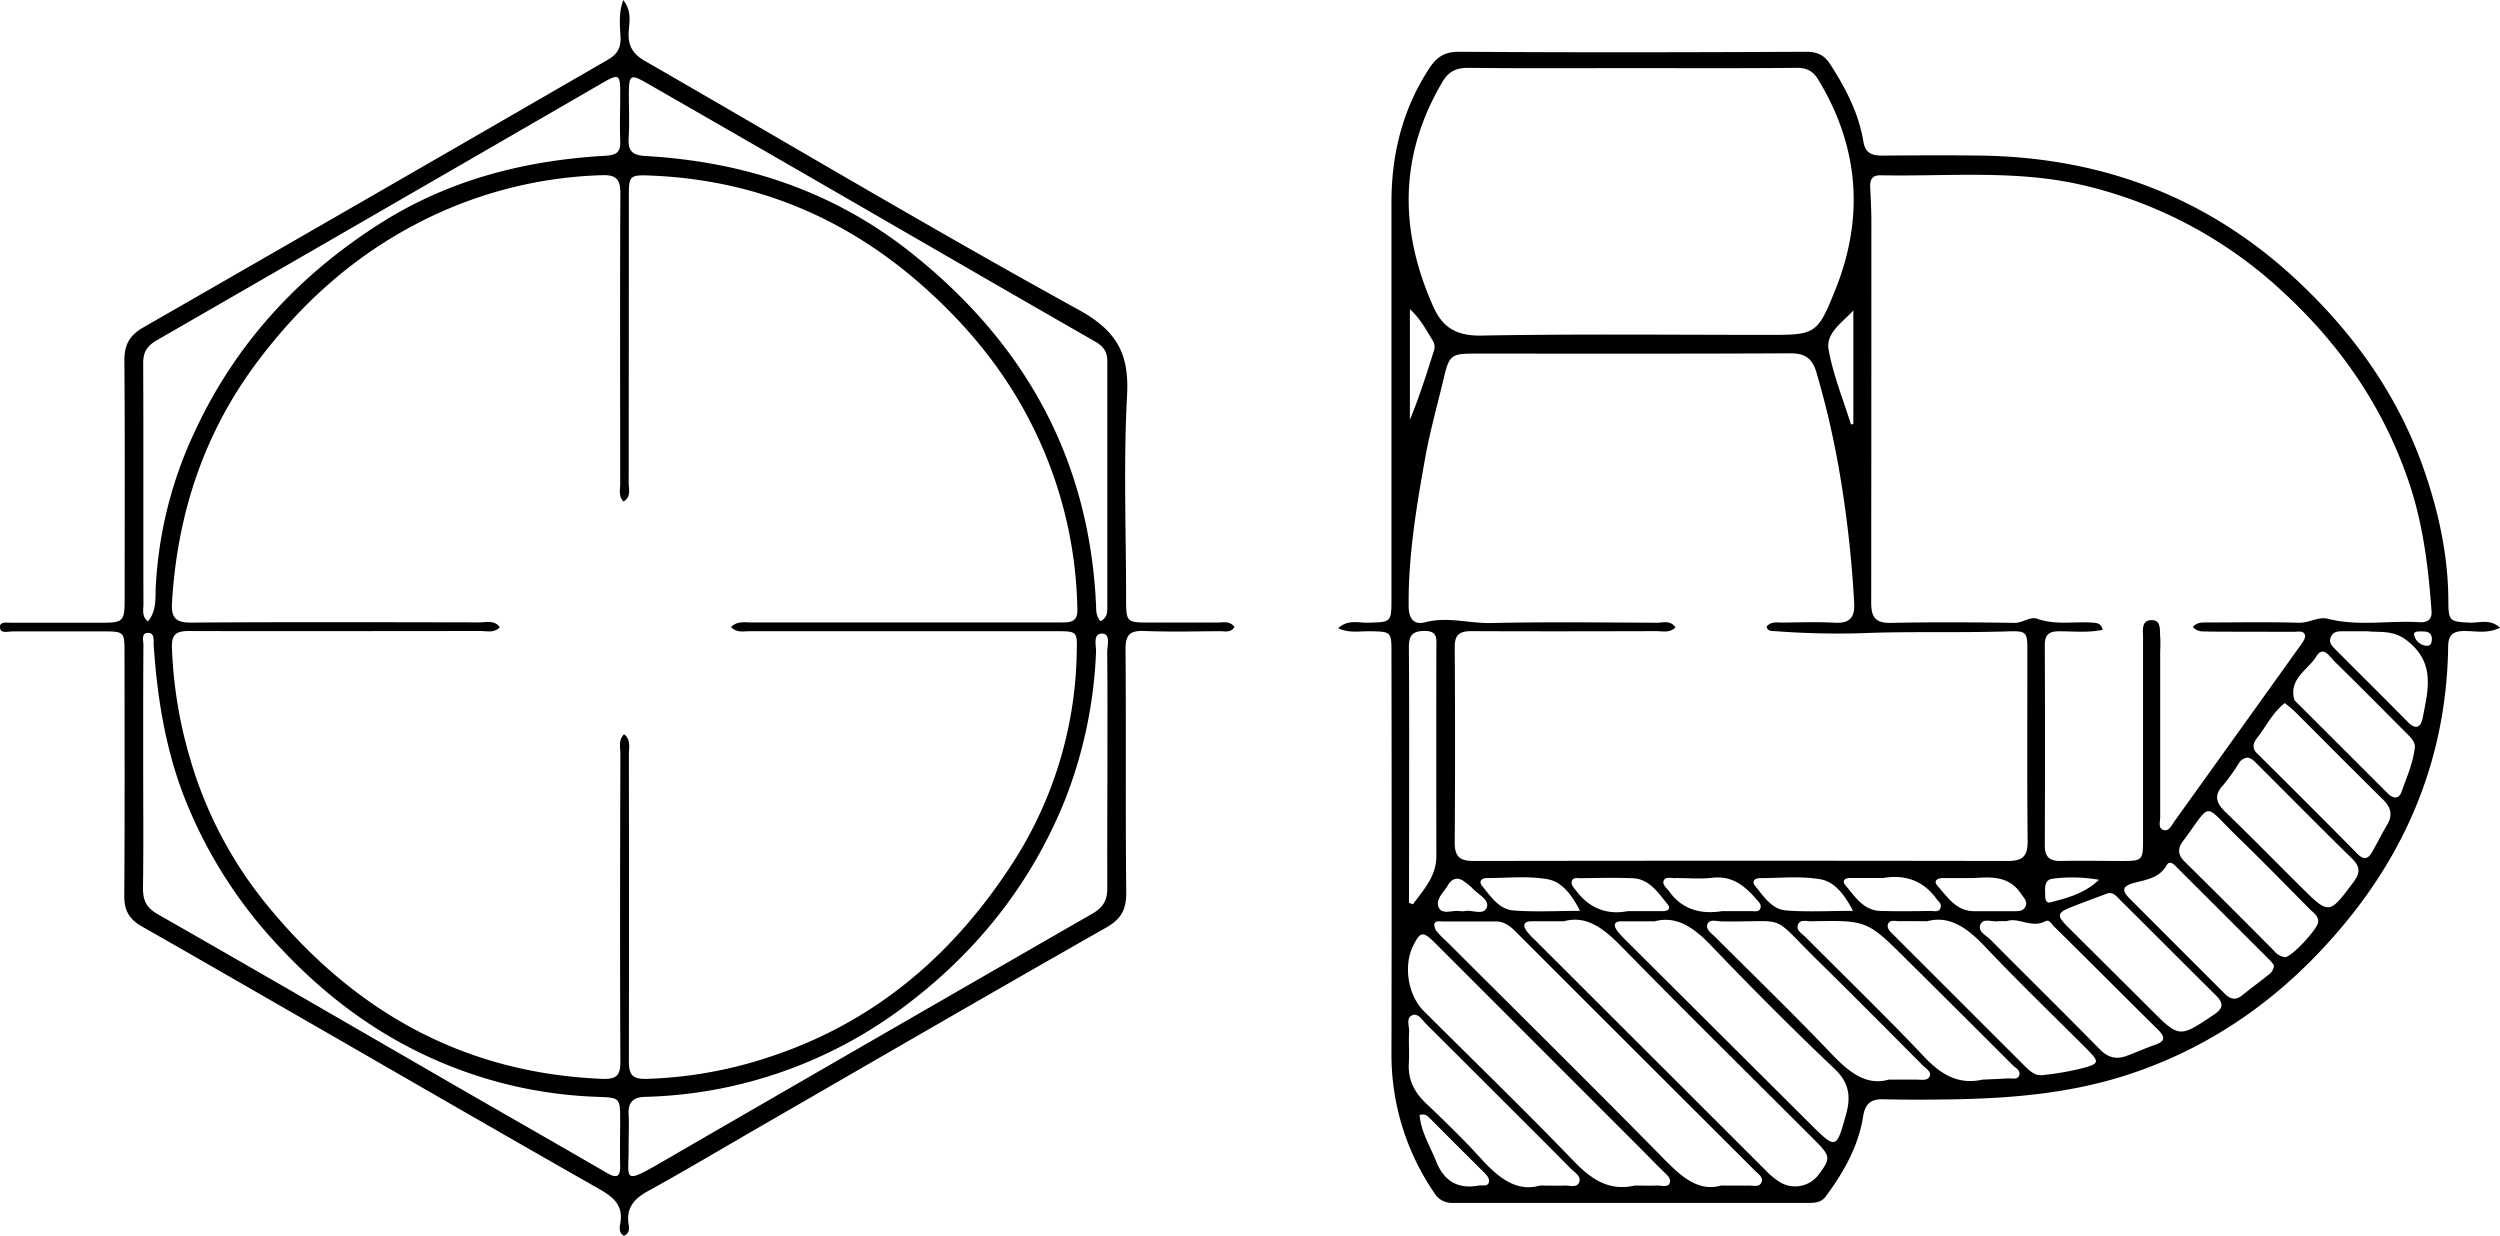 <svg id="Ebene_3" data-name="Ebene 3" xmlns="http://www.w3.org/2000/svg" viewBox="0 0 796.25 393.59"><g id="WxsWjN.tif"><path d="M821.8,286.94c-4,2-7.84,1-11.51,1.05s-5,1.46-5,5.05c-.49,33.48-12,63-33.29,88.53-18,21.63-40.05,38-67.12,47.19-18.37,6.26-37.24,8-56.4,8.37-7.65.14-15.31.18-23,0-4.13-.12-5.88,1.41-6.54,5.55-1.53,9.54-6.21,17.74-11.9,25.41-1.36,1.83-3.3,2.05-5.34,2.05q-56.67,0-113.34,0a6.56,6.56,0,0,1-6.09-3.34,77.94,77.94,0,0,1-13.54-44.48q.12-63.6,0-127.2c0-7,0-6.95-7.23-7.06-3.08,0-6.27.63-9.76-.95,3.12-2.89,6.51-1.69,9.55-1.77,7.37-.19,7.44-.12,7.44-7.63q0-63.1,0-126.2c0-15.31,3.47-29.47,11.86-42.46,2.53-3.92,5-5.59,9.91-5.55,36.78.25,73.56.18,110.34,0,3.64,0,5.81,1.11,7.73,4.11,4.87,7.61,9,15.5,10.47,24.5.6,3.64,2.71,4.49,6,4.46,10.49-.07,21-.15,31.46,0,39,.58,73,13.53,101.49,40.52,17.8,16.85,31.5,36.32,39.57,59.46,4.7,13.5,7.75,27.44,7.79,41.88,0,6.37.48,6.61,6.82,6.89C815.2,285.46,818.64,284,821.8,286.94Zm-97.83-.2c1.32-1.58,2.86-1.47,4.33-1.47,9.83,0,19.65-.2,29.47.09,3.25.1,6.15-2.05,9.2-1.27,9.7,2.5,19.52.47,29.26,1.1,2.27.15,4-.79,3.77-3.47-1-13.92-2.69-27.75-7.19-41.07-8.11-24-22-44.1-40.61-61.09a139.84,139.84,0,0,0-63.53-33.64c-21.17-4.9-42.75-2.66-64.17-3.08-2.72-.05-3.4,1.47-3.29,3.82.17,3.65.37,7.3.37,11q0,60.63-.05,121.25c0,4.58,1.24,6.59,6.23,6.49,13.14-.28,26.3-.2,39.45,0,2.63,0,5-2.11,7.18-1.32,5.89,2.11,11.87.8,17.78,1.25,1.3.1,2.56.17,3.09,2.28-4.79,1-9.42.44-14,.47-3.13,0-4.45,1.13-4.44,4.4q.13,31.93,0,63.87c0,3.72,1.66,4.95,5.18,4.88,6.49-.14,13,0,19.48,0s6.63-.24,6.63-6.86c0-21.45,0-42.9,0-64.36,0-2.21-.61-5.42,2.65-5.49s2.63,3.2,2.81,5.38c.15,1.82,0,3.65,0,5.48,0,17.3,0,34.6,0,51.89,0,1.41-.71,3.47.91,4.05,1.89.66,2.69-1.41,3.62-2.71q20.18-28.12,40.31-56.27c.65-.9,1.52-2.2,1.3-3-.43-1.6-2.21-1.1-3.45-1.11-9,0-18,0-27-.06C727.69,288,725.76,288.59,724,286.74Zm-164.77.12c-2,1.84-4.08,1.16-6,1.17-19.64.05-39.28.09-58.92,0-3.73,0-5.42,1-5.4,5.05q.21,31.17,0,62.36c0,4.25,1.52,5.8,5.88,5.79q85.16-.15,170.29,0c4.8,0,6.35-1.58,6.3-6.34-.19-19.95-.08-39.91-.08-59.87,0-6.91,0-7.11-6.79-6.9-15.27.48-30.53-.06-45.82.56a263.58,263.58,0,0,1-27.76-.65c-1-.07-2.37.12-2.68-1.46,1.42-1.72,3.37-1.25,5.13-1.27,5.49-.06,11-.26,16.48.05,4.83.27,6.55-1.61,6.27-6.36a363.17,363.17,0,0,0-4.91-43,279.48,279.48,0,0,0-7.15-30.51c-1.4-4.7-4-6-8.65-5.94-33.62.18-67.25.09-100.87.1-6.56,0-7.44.71-9,7.27-2,8.55-4.43,17-6,25.68-2.82,15.69-5.46,31.42-5.31,47.47,0,3.83,1.53,6.12,5.26,5.14,7.11-1.87,14,.41,21.08.25,17.63-.4,35.28-.16,52.93-.1C555.4,285.3,557.58,284.53,559.2,286.86ZM545.32,108.71c-17.31,0-34.62.11-51.92-.09-4-.05-6.45,1.1-8.48,4.55-13.76,23.34-13.74,47.13-2.89,71.45,3,6.78,7.49,9.42,15.39,9.27,30.1-.55,60.23-.22,90.35-.22,16,0,16.52.22,22.44-14.64,9.17-23,7.38-45.39-5.58-66.71-1.62-2.67-3.64-3.73-6.9-3.7C580.26,108.8,562.79,108.71,545.32,108.71Zm28.42,355.9c3.79,0,6.28.05,8.77,0,1.43,0,3.39.6,4.07-1s-.94-2.61-2-3.67q-38.1-38-76.17-76.09c-1.78-1.79-3.69-3.36-6.42-3.36-5.65,0-11.3,0-17,0-.95,0-2.32-.3-2.62.81a3.73,3.73,0,0,0,1,2.61,34.89,34.89,0,0,0,3.15,3.17c23.21,23.17,46.55,46.22,69.54,69.61C561.51,462.18,566.75,466.58,573.74,464.61Zm-50.1-84.17c-4.28,0-7.27,0-10.26,0-2.51,0-2.92,1.25-1.57,3.15a20.35,20.35,0,0,0,2.37,2.55q36.81,36.78,73.65,73.54a24,24,0,0,0,4.57,3.81,9.33,9.33,0,0,0,12.36-2.34c3.94-5.22,3.89-5.88-1.36-11.13-20.52-20.52-41.21-40.9-61.52-61.64C536.3,382.69,530.77,378.43,523.64,380.44Zm22.63,84.17c2.33,0,4.66.07,7,0,1.43-.06,3.52.71,4.1-.83s-1.2-2.83-2.37-4c-2.49-2.44-4.9-4.95-7.36-7.41q-32.53-32.53-65.07-65.07c-3.83-3.82-4.68-3.66-7,1.09C472.52,394.74,474,404,479,409c15.82,15.79,31.88,31.34,47.4,47.42C532,462.29,537.69,466.55,546.27,464.61Zm6.3-84.16c-4.35,0-7.51,0-10.66,0-2.36,0-2.45,1.34-1.36,2.9a25.75,25.75,0,0,0,3,3.3q29.18,29.07,58.36,58.13c8.46,8.41,8.51,8.39,11.65-3,1.49-5.41,1-9.86-3.62-14.27-13.47-12.77-26.57-25.93-39.4-39.34C565.09,382.48,559.57,378.57,552.57,380.45ZM657,430.87c2.65-.12,5.32-.21,8-.39,1.27-.08,3.07.51,3.63-.83.7-1.66-1.2-2.54-2.16-3.51Q649.76,409.43,633,392.82c-12.77-12.71-12.77-12.72-30.58-12.38-1.43,0-3.39-.66-4.13.89-.88,1.86,1,2.9,2.16,4,12.64,12.68,25.51,25.13,37.82,38.12C643.59,429.1,649.07,432.62,657,430.87Zm-29.9,0c4,0,6.45,0,8.94,0,1.47,0,3.45.44,4.11-1.05s-1.22-2.49-2.21-3.49c-11.13-11.18-22.24-22.38-33.49-33.44-15.71-15.45-8.74-12.06-30.64-12.42-1.55,0-3.84-.9-4.47,1-.54,1.58,1.35,2.81,2.53,4,12.45,12.44,25.11,24.68,37.24,37.44C614.61,428.66,620.13,432.88,627.1,430.87Zm12.3-50.45c-3.87,0-6.36-.06-8.86,0-1.26,0-3-.59-3.62.84s.87,2.67,1.92,3.71q20.79,20.77,41.58,41.55c1.57,1.56,3.29,3.17,5.55,2.92a88.37,88.37,0,0,0,12.76-2.19c5.51-1.46,5.54-2,1.6-6-10.93-10.94-22.09-21.66-32.7-32.9C652.11,382.54,646.44,378.5,639.4,380.42ZM516,464.61c3.59,0,5.75.09,7.91,0,1.58-.08,3.8.81,4.56-.95.88-2-1.36-3.17-2.57-4.39-7.8-7.91-15.69-15.74-23.55-23.6q-11.26-11.25-22.54-22.49c-1.26-1.25-2.56-3.52-4.34-2.86-2.25.84-1,3.48-1.12,5.31-.18,3.31.11,6.64-.08,9.95-.31,5.2,1.64,9.21,5.39,12.77,6.13,5.83,12.22,11.73,17.88,18C503,462.33,508.77,466.7,516,464.61Zm148.63-84.19a24.72,24.72,0,0,0-2.67,0c-1.91.26-4.63-1-5.56.86-1.19,2.38,1.71,3.61,3.11,5,11.56,11.66,23.28,23.16,34.77,34.89,2.58,2.64,5.2,3.35,8.47,2.19,3.11-1.11,6.11-2.53,9.23-3.59,3.34-1.13,3.14-2.56.92-4.77-11.06-10.93-22-21.93-33.1-32.87-.77-.76-1.55-2.37-2.76-1.72C672.62,382.8,668.31,379,664.64,380.42ZM697,371.48c-3.86,1.45-7.74,2.86-11.58,4.37-4.69,1.85-4.89,2.76-1.37,6.27,8.78,8.77,17.61,17.51,26.39,26.28,9.27,9.25,9.2,9.17,20.22,1.79,3.12-2.08,3.12-3.71.65-6.16-10.21-10.12-20.34-20.33-30.56-30.44C699.78,372.61,698.81,371.22,697,371.48Zm44.39-43.16a3.61,3.61,0,0,0-2.8,1.83,57.42,57.42,0,0,1-4.92,6.87c-3.2,3.42-2.21,5.85.84,8.77,8,7.7,15.8,15.68,23.7,23.52,9.21,9.13,9.12,9.05,16.89-1.3,2.23-3,2.24-4.95-.48-7.6-10.11-9.86-20-19.92-30-29.88C743.7,329.61,742.84,328.53,741.41,328.32Zm11.87-17.38c-3.85,3-5.84,7.25-8.64,10.85-1.12,1.44-1.84,2.78-.79,4.49a6.94,6.94,0,0,0,1,1.06C755.42,337.89,766,348.4,776.43,359c2,2,3.36,1.59,4.58-.53,1.66-2.86,3.11-5.85,4.8-8.7,1.81-3,1.38-5.45-1.16-8-9.57-9.41-19-18.95-28.5-28.43C755.35,312.61,754.43,311.92,753.28,310.94Zm10.64,69.61c0-1.94-1.58-2.87-2.71-4-7.7-7.78-15.36-15.61-23.22-23.23-11-10.7-7.7-11-17.14,1.6-1.81,2.41-1.61,4.4.56,6.55q14.36,14.16,28.54,28.48a5.16,5.16,0,0,0,3.38,1.91C755.37,391.93,764,382.64,763.92,380.55ZM749.8,394.5a10.45,10.45,0,0,0-1.06-1.43Q733.64,378,718.5,362.88c-.84-.83-2-1.81-2.86-.31-2.34,4.19-6.69,4.63-10.56,5.69-4,1.11-3.48,2.72-1.19,5Q719,388.39,734.13,403.5c1.79,1.8,3.51,2.21,5.63.47,2.68-2.21,5.52-4.22,8.21-6.42A3.92,3.92,0,0,0,749.8,394.5Zm44.88-69.45c.14-1.76-1.31-3.16-2.72-4.57-7.61-7.62-15.19-15.29-22.88-22.82-1.54-1.51-3.59-5.16-5.78-1.6-2.68,4.37-8.9,7.15-7,13.85a1.08,1.08,0,0,0,.3.39q14.77,14.73,29.52,29.48c1.84,1.85,3.6,1.53,4.29-.52C792,334.74,794.05,330.37,794.68,325.05ZM474.31,374.56l1.25.47c3.41-4.65,7.49-8.92,7.47-15.42q-.06-33.15,0-66.3c0-2.63.59-5.36-3.75-5.34-4,0-5.05,1.58-5,5.37.15,19.94.07,39.89.07,59.83Zm305.28-86.49c-3,0-5.49,0-8,0-1.56,0-2.94.15-3.68,1.86s.39,2.84,1.42,3.87c7.7,7.75,15.48,15.41,23.13,23.19,2.63,2.67,4.18,1.52,4.72-1.32,1.68-8.85,4.21-17.57-5.09-24.71C787.7,287.57,783.5,288.52,779.59,288.07Zm-250.8,89.05c-2.57-5.06-5.76-9.27-10.35-10.08-6.27-1.1-12.86-.37-19.31-.36-1.74,0-2.71,1.08-1.5,2.53,2.72,3.28,5.31,7.39,9.86,7.77C514.33,377.53,521.25,377.12,528.79,377.12Zm86.93,0c-2.58-5-5.74-9.24-10.32-10.05-6.27-1.1-12.86-.39-19.31-.37-1.68,0-2.74,1-1.51,2.51,2.71,3.24,5.22,7.41,9.78,7.77C601.21,377.52,608.13,377.12,615.72,377.12Zm9.66-10.47c-4.22,0-7.37,0-10.51,0-1.6,0-2.87.77-1.48,2.41,3.06,3.59,5.72,8,11.22,8.09,5.29.14,10.59.07,15.89,0,1.07,0,2.51.5,3.07-.9s-.62-2.06-1.28-3C637.8,367,631.52,365.57,625.38,366.65ZM574,377.21c4.14,0,6.8,0,9.46,0,.95,0,2.18.32,2.7-.73.6-1.25-.39-2.17-1.15-3-3.71-4.28-7.73-7.65-14.07-6.9-3.94.47-8,.05-12,.11-1.25,0-3.06-.58-3.55.94-.4,1.24,1.08,2.26,1.84,3.34C561.81,377.38,568.34,378.11,574,377.21Zm-30,0h11.07c1.65,0,2.89-.68,1.53-2.3-3-3.62-5.73-8-11.16-8.19s-10.92-.09-16.38,0c-1.07,0-2.61-.38-2.92,1.08-.24,1.12.77,2.06,1.48,3C532.05,376.69,538,378.43,544,377.19Zm110.24-10.53c-4,0-7,0-10,0-1.58,0-3,.91-1.64,2.41,3.23,3.62,6,8.15,11.77,8.13,4.14,0,8.28,0,12.42,0,1.47,0,3.16.12,3.9-1.53s-.64-2.8-1.43-4C665.31,365.69,659.17,366.4,654.22,366.66ZM477.69,442.15c.44,5.35,3.32,9.85,5.24,14.69,2.51,6.32,6.9,9,13.62,7.77,1.1-.19,2.66.37,3.15-.86s-.58-2.42-1.53-3.37q-8.62-8.56-17.19-17.18C480.11,442.33,479.31,441.62,477.69,442.15ZM615.84,185.9c-3.44,3.74-8.81,7.19-7.89,12.38,1.44,8.14,4.67,16,7.14,23.92l.75-.16Zm-141.24-.42V220.7c3-7.21,5.28-14.53,7.61-21.84a3.79,3.79,0,0,0-.3-3.33C479.83,192.22,478.09,188.66,474.6,185.48Zm17.33,191.74c2.2-.63,6.19,1.57,7.18-1.24.87-2.49-3.06-4.22-4.84-6.31a15.3,15.3,0,0,0-1.91-1.54c-2.29-2-4.32-1.51-5.71.91-1.27,2.21-4,4.42-2.89,6.95s4.47.79,6.79,1.22A9.56,9.56,0,0,0,491.93,377.22Zm202.12-10a49.2,49.2,0,0,0-14.68-.35c-2.65.31-2.51,2.71-2.44,4.7,0,1.26,0,3.35,1.77,2.83C683.79,373,689.13,371.83,694.05,367.26Zm106.06-76.88c-.22-2.3-2-2.23-3.61-2.22-.91,0-2.44,0-2,1.31a4.34,4.34,0,0,0,3.84,3.25C800,292.8,800,291.59,800.11,290.38Z" transform="translate(-25.55 -87.01)"/><path d="M224.26,480.6c-1.68-1-1.37-2.69-1.14-4,1-5.64-2.16-8.3-6.6-10.82-27.11-15.41-54.1-31-81.13-46.58-21.57-12.4-43.1-24.85-64.72-37.16-3.88-2.22-5.57-5-5.54-9.61.18-25.77.09-51.54.08-77.32,0-7,0-7-7.26-7-9.49,0-19,0-28.46,0-1.44,0-4,.86-3.94-1.48,0-1.77,2.4-1.26,3.81-1.27,9,0,18,0,27,0s8.89,0,8.89-9.15c0-24.78.12-49.55-.09-74.33,0-5.1,1.62-8.07,6.16-10.66Q145.35,148.73,219.2,106c2.66-1.53,4.06-3.43,4-6.76-.14-3.8-.76-7.77.86-12.2,2.94,3.77,1.79,7.39,1.71,10.67-.1,4.23,1.6,6.65,5.19,8.72,46,26.47,91.61,53.64,138.09,79.22,12.21,6.72,16.2,14,15.47,27.31-1.16,21.39-.31,42.88-.31,64.33,0,8,0,8,7.75,8,7.15,0,14.31,0,21.47,0,1.73,0,3.7-.62,5.29,1.37-1.11,2-3.08,1.37-4.69,1.38-8,.06-16,.26-24-.06-4.51-.18-6,1.1-6,5.8.22,25.77-.05,51.55.23,77.32.06,5.45-1.47,8.54-6.39,11.34-37.2,21.14-74.2,42.62-111.25,64-11.49,6.63-22.89,13.44-34.51,19.83-4.41,2.42-7.12,5.2-6.38,10.52C226,478.13,226.14,479.86,224.26,480.6Zm34.12-193.86c1.92-2,4.34-1.47,6.55-1.48q32.2,0,64.41,0c11.49,0,23,0,34.46,0,2.75,0,4.95-.27,4.89-3.93a135.41,135.41,0,0,0-16.05-62c-8.17-15.38-19.14-28.61-32.08-40.26-25-22.53-54.2-34.82-87.9-36.15-6.61-.26-6.82.11-6.82,6.54q0,45.65-.05,91.3c0,2,.89,4.39-1.64,6-1.66-1.68-1.07-3.78-1.07-5.66,0-30.76-.11-61.53.06-92.29,0-4.45-1-6.16-5.83-6a135.81,135.81,0,0,0-60.07,16c-19.82,10.51-36.05,25.26-49.51,43.15C90.52,224.76,82,250.66,80.33,279c-.27,4.67,1.11,6.35,6.09,6.31,30.62-.22,61.25-.12,91.88-.07,2.17,0,4.68-.83,6.43,1.55-1.82,1.92-4.12,1.19-6.17,1.2-31,0-61.92.1-92.88,0-4.12,0-5.51,1.17-5.37,5.34a142.49,142.49,0,0,0,5.78,35.28A131.11,131.11,0,0,0,110.39,375c27.6,33.89,62.48,53.8,106.9,55.62,4.84.2,5.87-1.19,5.85-5.69-.16-32.59-.1-65.19,0-97.78,0-2.05-.71-4.32,1.16-6.3,2.29,1.8,1.54,4.28,1.55,6.43q.07,48.88,0,97.78c0,4.3,1.13,5.69,5.7,5.57a136.37,136.37,0,0,0,38.59-6.82c33.31-10.81,58.45-32.08,77.34-61a127.31,127.31,0,0,0,21-67.55c.18-7.21.43-7.21-6.87-7.21q-48.43,0-96.88,0C262.6,288,260.32,288.7,258.38,286.74Zm119.88,45.48c0-12.47.06-24.94-.06-37.41,0-2.13,1.13-5.95-1.57-6-3.19,0-1.85,3.87-2,6a144.27,144.27,0,0,1-9.89,47c-10.8,26.78-28.21,48.61-51.34,65.9a143.27,143.27,0,0,1-82.31,28.65c-3.65.06-5.54,1.58-5.33,5.48.18,3.48,0,7,0,10.47.14,9.76-2.25,12.23,9.42,5.48q69.12-40,138.34-79.81c3.6-2.07,4.76-4.51,4.71-8.39C378.16,357.17,378.25,344.69,378.26,332.22Zm-2.18-47.36c2.2-1.16,2.14-2.9,2.15-4.54q0-39.13,0-78.28c0-2.9-1.18-4.71-3.9-6.26-29.06-16.63-58-33.45-87-50.19q-27.78-16.05-55.59-32c-5.46-3.14-5.88-2.85-5.9,3.58,0,4.65.22,9.32-.07,14-.26,4.19,1.5,5.31,5.49,5.54,31.26,1.8,59.76,11.14,84.57,30.88,36.15,28.75,56.63,65.56,58.8,112C374.71,281.35,374.57,283.24,376.08,284.86ZM71.16,332c0,12.63.12,25.26-.07,37.89,0,3.91,1.06,6.22,4.69,8.29,33.83,19.31,67.51,38.88,101.25,58.35,13.93,8,27.93,16,41.82,24.06,3.36,1.95,4.31,1.06,4.22-2.51-.11-4.81,0-9.64,0-14.46,0-7-.14-7-7.27-7.27a139.23,139.23,0,0,1-50.28-11.2c-19.49-8.3-36.19-20.74-50.64-36.2a148,148,0,0,1-30.73-48.29c-6-15.55-8.51-31.63-9.65-48.07-.11-1.54.44-4-1.81-4s-1.45,2.54-1.46,4C71.13,305.76,71.16,318.89,71.16,332Zm1.49-47.1c2.79-3.21,2.33-7.18,2.5-10.78a131.51,131.51,0,0,1,12.1-48.94c13-28.4,33.27-50.45,59.57-67.12,21.88-13.87,46.08-20,71.66-21.45,3.41-.19,4.77-1.16,4.62-4.65-.21-5,0-10,0-15,0-6.38-.37-6.6-5.83-3.44q-70.84,41-141.71,81.83c-3.22,1.85-4.42,3.84-4.4,7.43.11,25.6,0,51.2.08,76.8C71.19,281.38,70.71,283.32,72.65,284.92Z" transform="translate(-25.55 -87.01)"/></g></svg>